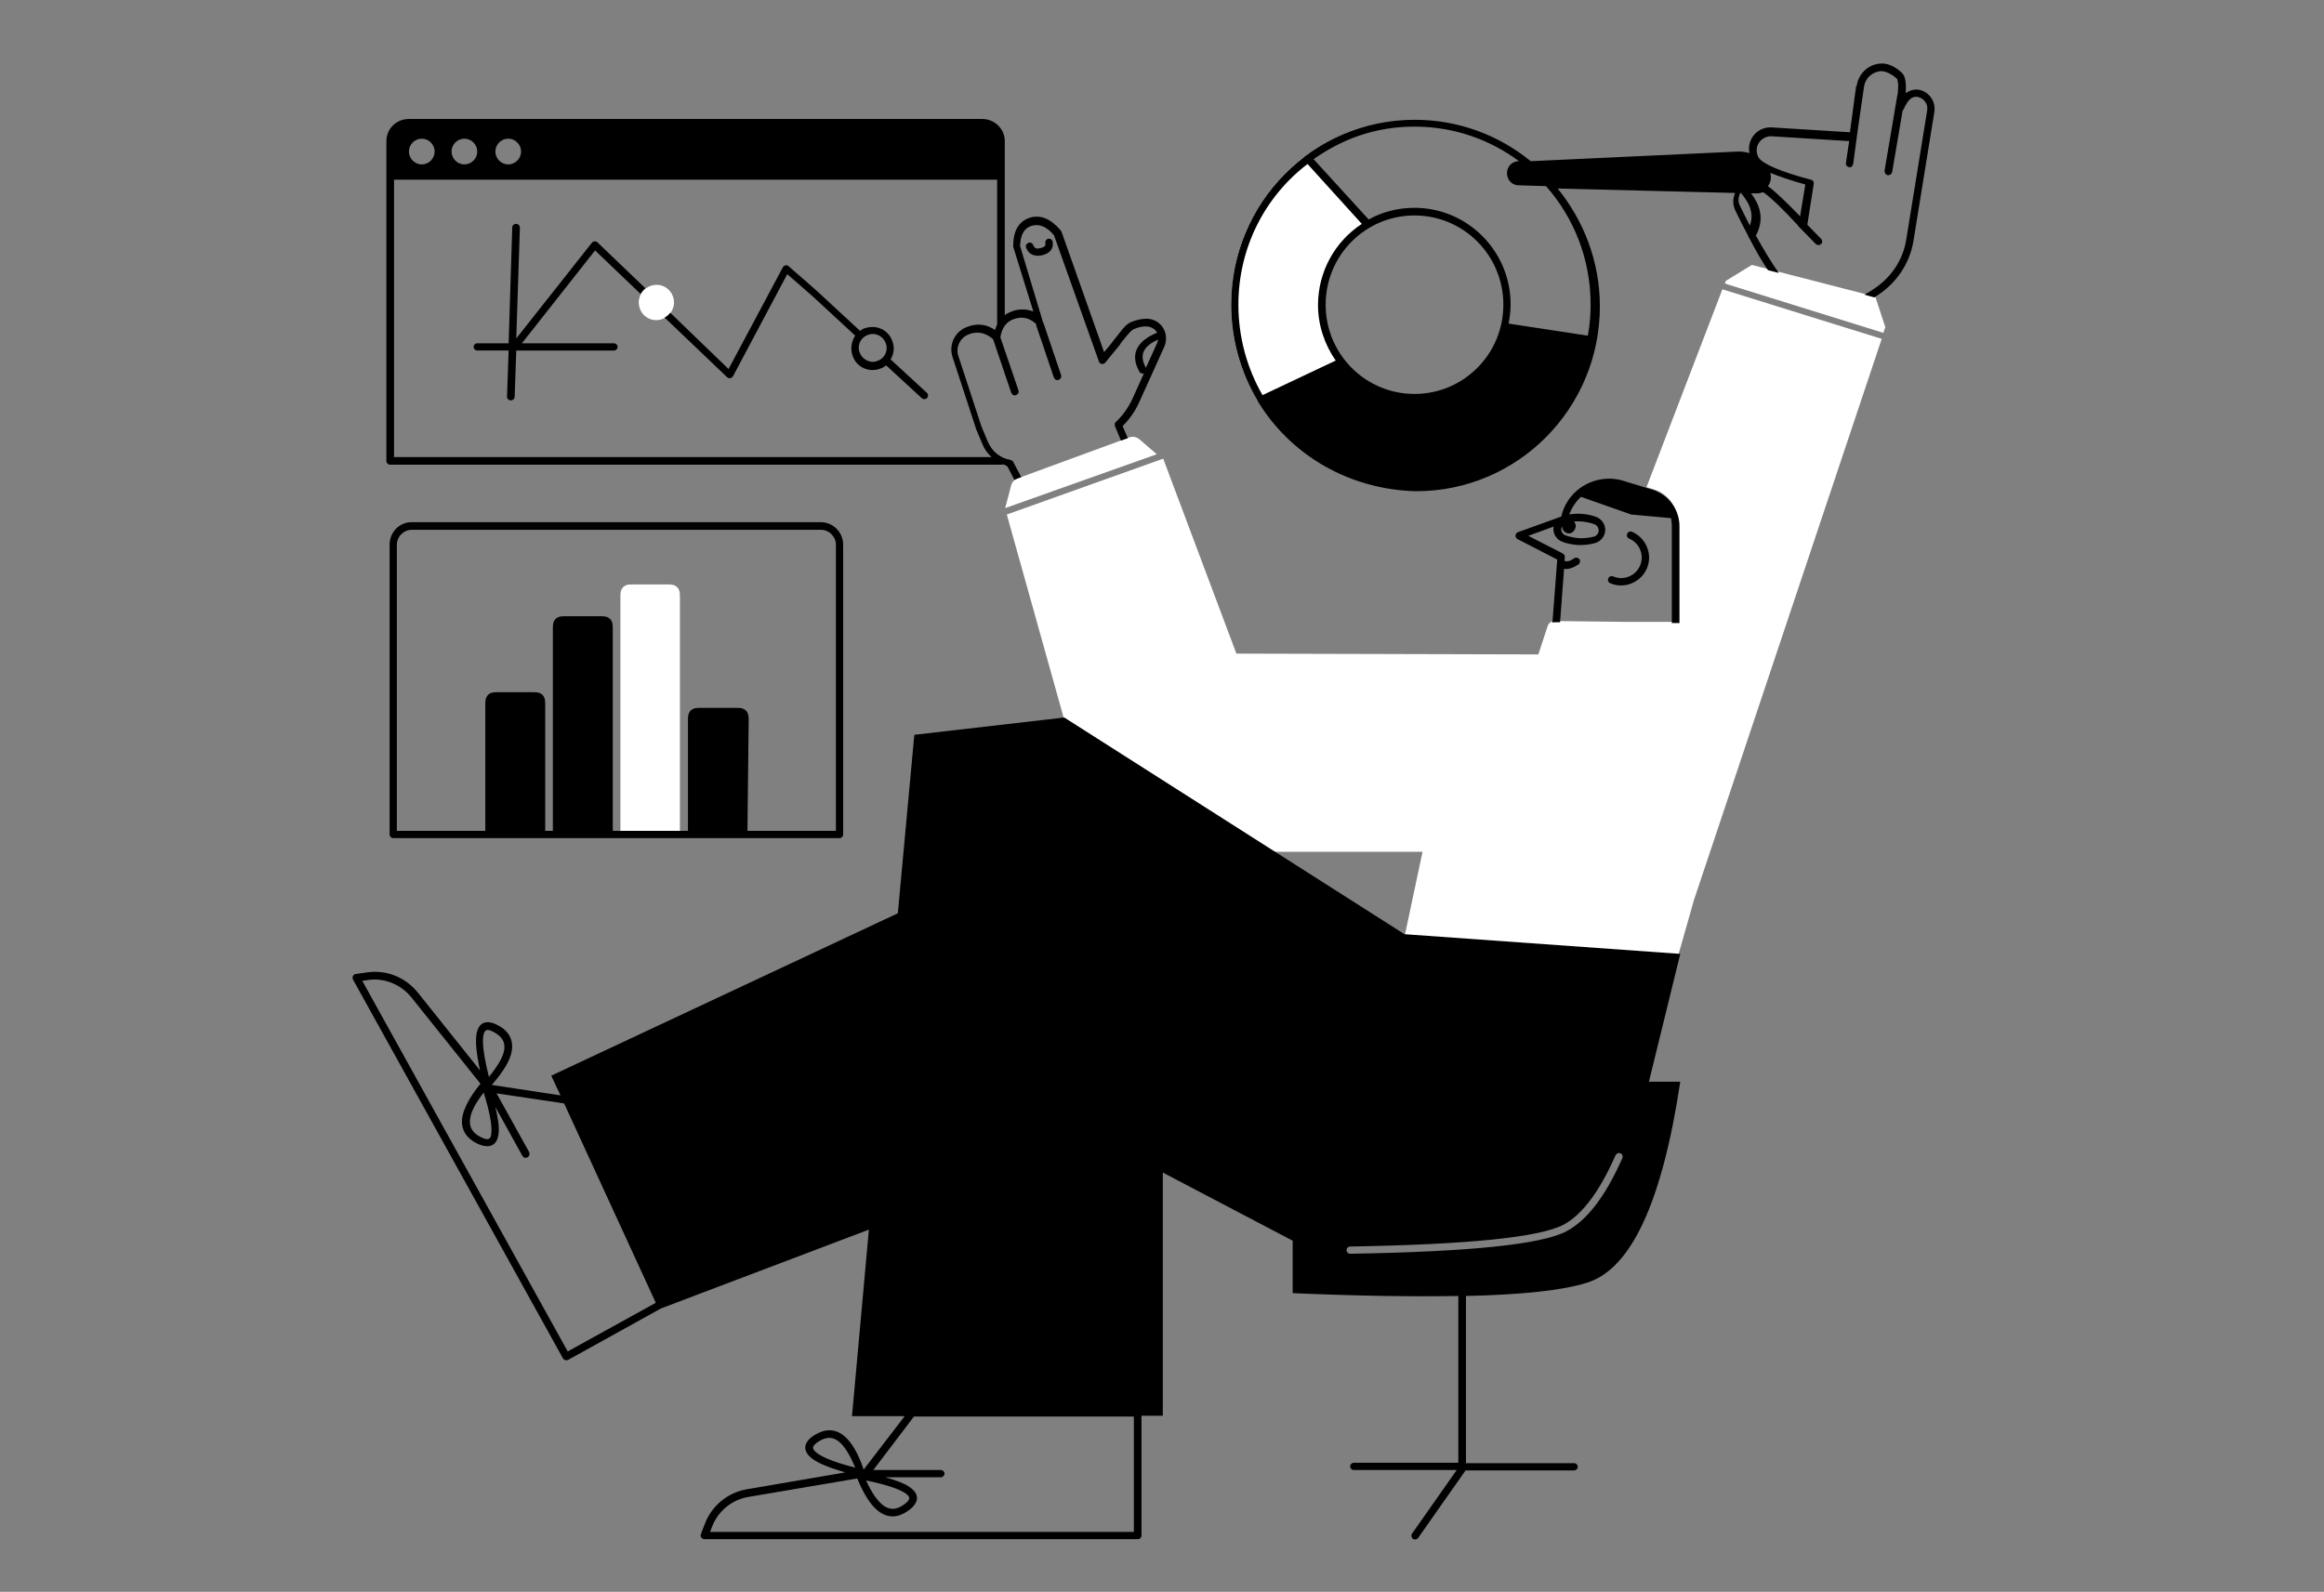 <?xml version="1.0" encoding="UTF-8"?> <svg xmlns="http://www.w3.org/2000/svg" xmlns:xlink="http://www.w3.org/1999/xlink" version="1.1" id="Capa_1" x="0px" y="0px" viewBox="0 0 578 396" style="enable-background:new 0 0 578 396;" xml:space="preserve"><rect x="0" y="0" width="578" height="396" fill="#808080" stroke="none"/> <style type="text/css"> .st0{fill-rule:evenodd;clip-rule:evenodd;fill:#FFFFFF;} .st1{fill-rule:evenodd;clip-rule:evenodd;} </style> <path class="st0" d="M164.3,79.5c-2.4,0.6-4.7-0.8-5.3-3.2s0.9-4.7,3.2-5.3c2.4-0.6,4.7,0.8,5.3,3.2 C168.1,76.5,166.6,78.9,164.3,79.5L164.3,79.5z M157.2,145.4h8.9c1,0,1.4,0.1,1.8,0.3s0.7,0.5,0.9,0.9c0.2,0.4,0.3,0.8,0.3,1.8v59.2 h-14.8v-59.2c0-1,0.1-1.4,0.3-1.8s0.5-0.7,0.9-0.9C155.8,145.5,156.1,145.4,157.2,145.4L157.2,145.4z M382.6,162.8l2.3-7 c0.2-0.8,1-1.3,1.8-1.3l17.2,0.2c0.1,0,0.2,0,0.3,0h13.1v-24.8c0-3.8-2.5-7.1-6.1-8.2l-1.7-0.5l18.9-49.3c0.1,0.1,0.2,0.2,0.4,0.2 l39.2,12.2l-46.7,139.6l-4.6,16.2l-69.5,2.9l6.6-31.1h-65.9l-17.1-11l-20.4-72.9l38.9-13.9l18.2,48.5L382.6,162.8L382.6,162.8z M250,126.4l1.5-5.7c0.2-0.8,0.8-1.4,1.6-1.7l27.8-10.2c0.9-0.3,1.8-0.1,2.5,0.5l4.3,3.7L250,126.4L250,126.4z M429,70.5l0.2-0.6 l6.5-4l30.7,7.9l2.5,7.6l-0.5,1.4l-39.2-12.2C429.2,70.5,429.1,70.5,429,70.5L429,70.5z M339.8,56.1c-6.6,4.1-11,11.4-11,19.7 c0,5.4,1.8,10.3,4.9,14.2l-20.9,9.6l0,0c0-0.1-0.1-0.1-0.1-0.2c-4.2-6.9-6.5-15-6.5-23.6c0-6.3,1.3-12.5,3.6-18 c3.2-7.5,8.3-14,14.5-18.7L339.8,56.1L339.8,56.1z"></path> <path class="st1" d="M314,98.3l18.2-8.6c-2.7-3.9-4.4-8.7-4.4-13.8c0-8.4,4.3-15.9,10.9-20.2l-13.5-14.9 C314.7,48.8,308,61.5,308,75.8C308,84,310.2,91.7,314,98.3L314,98.3L314,98.3z M313,100.1c-0.1-0.1-0.1-0.2-0.2-0.3c0,0,0-0.1,0-0.1 c-4.2-7-6.6-15.2-6.6-23.9c0-25.4,20.4-46,45.7-46c10.9,0,21,3.9,28.8,10.3l51.6-2.4c1,0,1.9,0.1,2.8,0.4c-0.1-0.5-0.1-0.9-0.1-1.4 c0.2-3,2.7-5.2,5.7-5l19.4,1.2l0.2-1.5l1.3-9.7c0-0.2,0.1-0.3,0.2-0.4l0-0.1c0.5-3,3-5.3,6.1-5.4c1.7-0.1,3.7,0.9,5.2,2.4 c0.8,0.8,1,2.4,0.9,5c0.9-0.7,1.9-1,3-0.9c0,0,0.1,0,0.1,0c2.6,0.4,4.4,2.9,4,5.5l-5.2,32.1c-0.9,5.6-4.2,10.5-9,13.6 c-0.2,0.2-0.5,0.3-0.7,0.5l-2.5-0.7c0.7-0.4,1.5-0.8,2.3-1.4c4.3-2.8,7.3-7.2,8.1-12.3l5.2-32.1c0.3-1.6-0.8-3.1-2.4-3.4 c0,0,0,0-0.1,0c-1.2-0.2-2.3,0.7-3.3,3c-0.1,0.2-0.2,0.3-0.3,0.4l-2.6,15.3c-0.1,0.5-0.6,0.8-1.1,0.8c-0.5-0.1-0.8-0.6-0.8-1.1 l3.2-18.9c0-0.1,0.1-0.2,0.1-0.3c0-0.7,0.1-1.3,0.1-1.8c0-1.1-0.2-1.7-0.3-1.9c-1.2-1.1-2.7-1.9-3.9-1.9c-2.2,0.1-4,1.7-4.3,3.9 l-1.5,10.3l-1.2,8.9c-0.1,0.5-0.5,0.9-1,0.8c-0.5-0.1-0.9-0.5-0.8-1l0.8-5.5l-19.3-1.2c-1.9-0.1-3.6,1.4-3.7,3.3 c0,0.7,0.1,1.4,0.5,2c0.9,1.5,5.3,3.5,13,5.5c0.5,0.1,0.8,0.6,0.7,1l-1.6,10.2l3.4,3.5c0.4,0.4,0.4,1,0,1.3c-0.4,0.4-1,0.3-1.3,0 l-4.3-4.4c-0.1-0.1-0.2-0.2-0.2-0.3c-3.8-4.1-6.7-6.9-8.6-8.2c-0.5,0.2-1,0.3-1.4,0.3l-1.6,0c2.7,3.5,3.1,7,1.2,10.5 c2.1,3.8,4,6.9,5.7,9.3l-2.7-0.7c-1.5-2.2-3-4.8-4.6-7.9c-0.2-0.2-0.3-0.4-0.3-0.6c-1-1.9-2.1-4-3.2-6.3c-0.6-1.3-0.7-2.7-0.2-4 c0-0.1,0.1-0.2,0.1-0.4l-44.1-1.1c6.5,8,10.5,18.2,10.5,29.3c0,25.4-20.4,46-45.7,46C335.4,121.8,321,113.1,313,100.1L313,100.1z M326.7,39.6l13.7,15c0,0,0,0,0,0c3.4-1.9,7.3-2.9,11.4-2.9c13.2,0,23.9,10.8,23.9,24c0,1.7-0.2,3.2-0.5,4.8l19.7,3 c0.5-2.5,0.7-5.1,0.7-7.8c0-11.3-4.2-21.6-11.1-29.4l-6.8-0.2c-1.6,0-2.9-1.3-2.9-3s1.3-3,2.9-3h0.1c-7.3-5.4-16.2-8.6-26-8.6 S333.8,34.6,326.7,39.6L326.7,39.6z M249.4,115.5c-0.1,0.1-0.3,0.1-0.4,0.1H97c-0.5,0-0.9-0.4-0.9-0.9V35.1c0-3.1,2.5-5.5,5.6-5.5 h142.6c3.1,0,5.6,2.5,5.6,5.5v43.3c0.6-0.5,1.4-0.8,2.2-1.1c1.7-0.5,3.4-0.4,4.9,0.2L252,61.4c0-0.1,0-0.2,0-0.3c0-3.7,1.4-6,4-6.9 c2.7-0.9,5.3,0.2,7.7,3c0.2,0.2,0.3,0.4,0.4,0.7l10.5,29.7c1.1-1.3,2-2.4,2.5-3.1c0.1-0.2,0.3-0.3,0.4-0.5c0.1-0.1,0.2-0.3,0.4-0.5 c1.7-2.2,2.4-3,3.7-3.5c1.1-0.4,2.3-0.7,3.4-0.7c2.7-0.1,4.9,2,5,4.7c0,0.8-0.1,1.5-0.4,2.2l-6.2,13.7c-1,2.3-2.4,4.3-4.2,6.1l1.3,3 l-1.7,0.6l-1.5-3.6c-0.1-0.3-0.1-0.8,0.2-1c1.8-1.7,3.2-3.7,4.2-5.9l2.8-6.2c-0.4,0.1-0.9,0-1.1-0.4c-2.4-4.2-0.8-7.6,4.3-9.7 c0,0,0,0,0.1,0c-0.5-1-1.6-1.6-2.8-1.6c-0.9,0-1.9,0.2-2.8,0.6c-0.8,0.3-1.4,1-2.9,2.9c-0.2,0.2-0.3,0.3-0.4,0.5 c-0.2,0.2-0.3,0.4-0.4,0.6c-0.8,1-2,2.4-3.6,4.4c-0.5,0.6-1.4,0.4-1.6-0.3l-11.1-31.2c0,0,0,0,0-0.1c-1.9-2.3-3.8-3-5.7-2.4 c-1.8,0.6-2.7,2.2-2.8,5l5.6,18.6c0,0.1,0,0.2,0,0.2c0.1,0.1,0.1,0.2,0.2,0.3l4.4,13c0.2,0.5-0.1,1-0.6,1.2s-1-0.1-1.2-0.6l-4.4-13 c0-0.1,0-0.2,0-0.3c-1.6-1.5-3.4-1.9-5.3-1.3c-2,0.6-3.2,2.1-3.6,4.6l4.5,13.2c0.2,0.5-0.1,1-0.6,1.2c-0.5,0.2-1-0.1-1.2-0.6 l-4.5-13.3c-1.7-1.5-3.5-2-5.6-1.4c-0.2,0.1-0.3,0.1-0.5,0.2c-2.1,0.8-3.2,3.1-2.6,5.2l5.8,17.7l1.6,3.8c1,2.4,3.1,4.1,5.6,4.5 c0.3,0.1,0.5,0.2,0.7,0.5l2,3.8l-1.1,0.4c-0.2,0.1-0.5,0.2-0.6,0.3l-1.7-3.3C250.3,115.8,249.8,115.6,249.4,115.5L249.4,115.5z M248,80.7v-36h-150v69h148.6c-1-0.9-1.8-2-2.3-3.3l-1.6-3.8c0,0,0,0,0-0.1l-5.8-17.7c-1-3.1,0.6-6.4,3.7-7.5 c0.2-0.1,0.4-0.1,0.6-0.2c2.3-0.7,4.4-0.3,6.3,1C247.6,81.6,247.8,81.2,248,80.7z M212.7,83.5l-10.6-9.8c-1-0.9-3.1-2.7-6.3-5.5 l-13.5,25.4c-0.3,0.5-1,0.7-1.5,0.2L165.3,79c0.6-0.3,1-0.7,1.4-1.2l14.5,14l13.5-25.3c0.3-0.5,1-0.7,1.4-0.3 c3.7,3.2,6.1,5.3,7.2,6.3l10.6,9.8c0.5-0.4,1.1-0.7,1.8-0.8c2.9-0.7,5.7,1,6.4,3.9c0.4,1.4,0.1,2.9-0.6,4l9,8.3 c0.4,0.3,0.4,0.9,0.1,1.3c-0.4,0.4-0.9,0.4-1.3,0.1l-8.9-8.2c-0.6,0.5-1.3,0.8-2.1,1c-2.9,0.7-5.7-1-6.4-3.9 C211.5,86.3,211.9,84.7,212.7,83.5L212.7,83.5z M160.5,71.7c-0.5,0.4-0.9,0.9-1.2,1.4L148,62.3l-18.2,23.1h22.9 c0.5,0,0.9,0.4,0.9,0.9s-0.4,0.9-0.9,0.9h-24.3l0,0L128,98.7c0,0.5-0.4,0.9-1,0.9c-0.5,0-0.9-0.4-0.9-0.9l0.4-11.5h-7.8 c-0.5,0-0.9-0.4-0.9-0.9s0.4-0.9,0.9-0.9h7.8l0.9-28.8c0-0.5,0.4-0.9,1-0.9c0.5,0,0.9,0.4,0.9,1l-0.9,27.5l18.8-23.8 c0.3-0.4,1-0.5,1.4-0.1L160.5,71.7L160.5,71.7z M104.9,40.9c1.8,0,3.2-1.5,3.2-3.2s-1.4-3.2-3.2-3.2s-3.2,1.5-3.2,3.2 S103.1,40.9,104.9,40.9z M115.5,40.9c1.8,0,3.2-1.5,3.2-3.2s-1.4-3.2-3.2-3.2s-3.2,1.5-3.2,3.2S113.7,40.9,115.5,40.9z M126.4,40.9 c1.8,0,3.2-1.5,3.2-3.2s-1.4-3.2-3.2-3.2s-3.2,1.5-3.2,3.2S124.6,40.9,126.4,40.9z M217.9,89.9c1.9-0.5,3-2.3,2.5-4.2 c-0.5-1.9-2.4-3-4.2-2.5c-1.9,0.5-3,2.3-2.5,4.2C214.2,89.2,216.1,90.4,217.9,89.9z M285,91.5l2.8-6.2c0.1-0.3,0.2-0.5,0.2-0.8 C284.2,86.2,283.3,88.4,285,91.5C285,91.5,285,91.5,285,91.5L285,91.5z M244.4,105.9L244.4,105.9L244.4,105.9L244.4,105.9 L244.4,105.9z M257,61c0.3,0.8,0.8,1,1.8,0.7c1-0.2,1.3-0.6,1.2-1.2c-0.1-0.5,0.2-1,0.7-1.1s1,0.2,1.1,0.7c0.3,1.7-0.6,2.9-2.6,3.4 c-1.9,0.4-3.4-0.2-4-1.9c-0.2-0.5,0.1-1,0.6-1.2C256.3,60.2,256.8,60.5,257,61L257,61z M389,141.5l-1,13.3l-1.3,0 c-0.2,0-0.4,0-0.6,0.1l1.2-15.7l-9.9-5.1c-0.7-0.4-0.6-1.4,0.1-1.7l10.8-3.9c1.3-5.8,6.7-9.8,12.8-9.4c0.9,0.1,1.7,0.2,2.6,0.5 l7.2,2.2c4,1.2,6.8,4.9,6.8,9.1V155h-1.9v-24.2c0-0.7-0.1-1.3-0.2-1.9l-9.9-0.9l-12.5-4.4c-1.3,1.2-2.3,2.7-2.9,4.4 c0.9-0.2,1.8-0.2,2.7-0.2c1.4,0.1,2.7,0.3,4,0.8c1.8,0.7,2.7,2.7,2,4.4c-0.4,1-1.2,1.8-2.3,2.1c-1.3,0.4-2.7,0.5-4.1,0.5 c-1.4-0.1-2.7-0.3-4-0.8c-1.6-0.6-2.5-2.2-2.2-3.8l-6.3,2.3l8.6,4.4c0.3,0.2,0.5,0.5,0.5,0.9l-0.1,0.9c0.6,0.3,1.4,0.1,2.4-0.6 c0.4-0.3,1-0.2,1.3,0.2s0.2,1-0.2,1.3C391.2,141.3,390,141.7,389,141.5L389,141.5z M391.5,129.7c0.2,0.3,0.4,0.7,0.4,1.1 c0,1-0.8,1.9-1.7,1.9s-1.7-0.8-1.7-1.8c0,0.1-0.1,0.1-0.1,0.2c-0.3,0.8,0.1,1.8,1,2.1c1.1,0.4,2.2,0.6,3.5,0.7 c1.2,0,2.4-0.1,3.5-0.4c0.5-0.1,0.9-0.5,1.1-1c0.3-0.8-0.1-1.8-1-2.1c-1.1-0.4-2.2-0.6-3.5-0.7C392.4,129.7,391.9,129.7,391.5,129.7 L391.5,129.7z M400.5,145.1c-0.5-0.2-0.7-0.7-0.5-1.2s0.7-0.7,1.2-0.5c2.6,1.1,5.6-0.1,6.7-2.7c1.1-2.6-0.1-5.6-2.7-6.7 c-0.5-0.2-0.7-0.7-0.5-1.2s0.7-0.7,1.2-0.5c3.5,1.5,5.2,5.6,3.7,9.1C408.1,144.9,404,146.6,400.5,145.1L400.5,145.1z M439.7,46.3 c2,1.5,4.6,4,8,7.5l1.3-7.9c-3.6-1-6.5-2-8.7-2.9C440.6,44.2,440.4,45.4,439.7,46.3L439.7,46.3z M435.2,56.1c1-2.7,0.2-5.3-2.3-8.2 c-0.1,0.2-0.2,0.4-0.3,0.6c-0.3,0.8-0.3,1.8,0.1,2.6C433.6,52.9,434.4,54.6,435.2,56.1L435.2,56.1z M185.9,206.7h22v-71.2 c0-2-1.7-3.7-3.7-3.7H102.4c-2,0-3.7,1.7-3.7,3.7v71.2h22v-31.5c0-1,0.1-1.4,0.3-1.8s0.5-0.7,0.9-0.9c0.4-0.2,0.8-0.3,1.8-0.3h8.9 c1,0,1.4,0.1,1.8,0.3s0.7,0.5,0.9,0.9c0.2,0.4,0.3,0.8,0.3,1.8v31.5h1.9v-50.4c0-1,0.1-1.4,0.3-1.8s0.5-0.7,0.9-0.9 c0.4-0.2,0.8-0.3,1.8-0.3h8.9c1,0,1.4,0.1,1.8,0.3s0.7,0.5,0.9,0.9c0.2,0.4,0.3,0.8,0.3,1.8v50.4h18.7v-27.6c0-1,0.1-1.4,0.3-1.8 s0.5-0.7,0.9-0.9c0.4-0.2,0.8-0.3,1.8-0.3h9.1c1,0,1.4,0.1,1.8,0.3s0.7,0.5,0.9,0.9c0.2,0.4,0.3,0.8,0.3,1.8L185.9,206.7 L185.9,206.7z M102.4,129.9h101.7c3.1,0,5.6,2.5,5.6,5.6v72.1c0,0.5-0.4,0.9-0.9,0.9h-111c-0.5,0-0.9-0.4-0.9-0.9v-72.1 C96.9,132.4,99.3,129.9,102.4,129.9L102.4,129.9z M163.1,324.1l-22.8-49.6l-16.8-2.5l8.1,14.6c0.2,0.5,0.1,1-0.4,1.3s-1,0.1-1.3-0.4 l-6.7-12.1c0.7,2.9,1,5,0.8,6.6c-0.3,3-2.3,3.9-5.3,2.5c-2.7-1.3-4-3.4-3.8-6.1c0.3-2.4,1.8-5.4,4.6-8.8l-17.2-21.5 c-2.6-3.2-6.7-4.9-10.8-4.3l-1.4,0.2l51.1,92.2L163.1,324.1L163.1,324.1z M139.4,272.5l-2.3-4.9l86.2-40.4l4.1-44.4l37.3-4.3 l84.6,53.9l68.6,4.9l-7.8,31.8h7.8c-4.5,29.9-12.2,46.6-23.2,50c-6,1.9-16.1,3-30.1,3.3V364h26.9c0.5,0,0.9,0.4,0.9,0.9 s-0.4,0.9-0.9,0.9h-27l-11.8,16.8c-0.3,0.4-0.9,0.5-1.3,0.2c-0.4-0.3-0.5-0.9-0.2-1.3l11.1-15.8h-25.6c-0.5,0-0.9-0.4-0.9-0.9 s0.4-0.9,0.9-0.9h26v-41.5c-11.3,0.2-25,0-41.2-0.7v-13h0.1l-32.4-17v60.5h-5.3v29.8c0,0.5-0.4,0.9-0.9,0.9H175.2 c-0.6,0-1.1-0.6-0.9-1.2l1-2.6c1.7-4.5,5.7-7.8,10.4-8.6l24.5-4.2c-4-1.2-6.8-2.3-8.3-3.5c-2.4-1.9-2.1-4.1,0.7-5.8 c2.6-1.6,5-1.6,7.2,0.1c1.9,1.5,3.6,4.3,5,8.5l0,0l10.2-13.3h-13.1l4.2-46.4l-51.7,19.6l-23.1,12.8c-0.4,0.2-1,0.1-1.3-0.4 l-52.2-94.2c-0.3-0.6,0-1.3,0.7-1.4l2.8-0.4c4.8-0.7,9.5,1.2,12.6,5l15.5,19.4c-0.9-4.1-1.2-7-0.9-9c0.5-3,2.5-3.8,5.4-2.2 c2.7,1.4,3.8,3.6,3.4,6.3c-0.4,2.4-2.1,5.2-5,8.5l0,0L139.4,272.5L139.4,272.5z M282,352.4h-54.7l-10.1,13.3h16.8 c0.5,0,0.9,0.4,0.9,0.9s-0.4,0.9-0.9,0.9h-13.8c2.8,0.8,4.9,1.6,6.1,2.5c2.5,1.7,2.3,3.9-0.4,5.8c-2.5,1.8-4.9,1.9-7.2,0.3 c-2-1.4-3.8-4.2-5.5-8.3l-27.1,4.6c-4.1,0.7-7.5,3.5-9,7.4l-0.5,1.3H282V352.4L282,352.4z M208.6,358.6c-1.5-1.2-3.1-1.2-5,0 c-1.7,1.1-1.8,1.8-0.5,2.8c1.5,1.2,4.8,2.5,9.6,3.7C211.4,362,210.1,359.8,208.6,358.6L208.6,358.6z M219.8,374.6 c1.6,1.1,3.2,1,5-0.3c1.7-1.2,1.7-1.9,0.4-2.8c-1.6-1.1-4.9-2.2-9.8-3.2C216.8,371.4,218.3,373.5,219.8,374.6z M125.4,261.2 c0.3-1.9-0.5-3.3-2.5-4.4c-1.8-1-2.4-0.7-2.7,0.9c-0.3,1.9,0.2,5.4,1.4,10.2C123.8,265.2,125.1,263,125.4,261.2L125.4,261.2z M116.9,278.6c-0.2,1.9,0.7,3.3,2.7,4.3c1.8,0.9,2.5,0.6,2.6-1c0.2-1.9-0.4-5.3-1.9-10.1C118.2,274.5,117,276.8,116.9,278.6 L116.9,278.6z M401.8,287.4c-4,9.1-8.4,14.9-13,17.3c-5.9,3.1-23.6,4.9-53,5.4c-0.5,0-0.9,0.4-0.9,0.9c0,0.5,0.4,0.9,0.9,0.9 c29.7-0.5,47.6-2.3,53.8-5.6c5.1-2.7,9.7-8.7,13.9-18.2c0.2-0.5,0-1-0.5-1.2S402,287,401.8,287.4L401.8,287.4z M351.8,98 c12.2,0,22.1-9.9,22.1-22.2s-9.9-22.2-22.1-22.2s-22.1,9.9-22.1,22.2S339.6,98,351.8,98z"></path> </svg> 